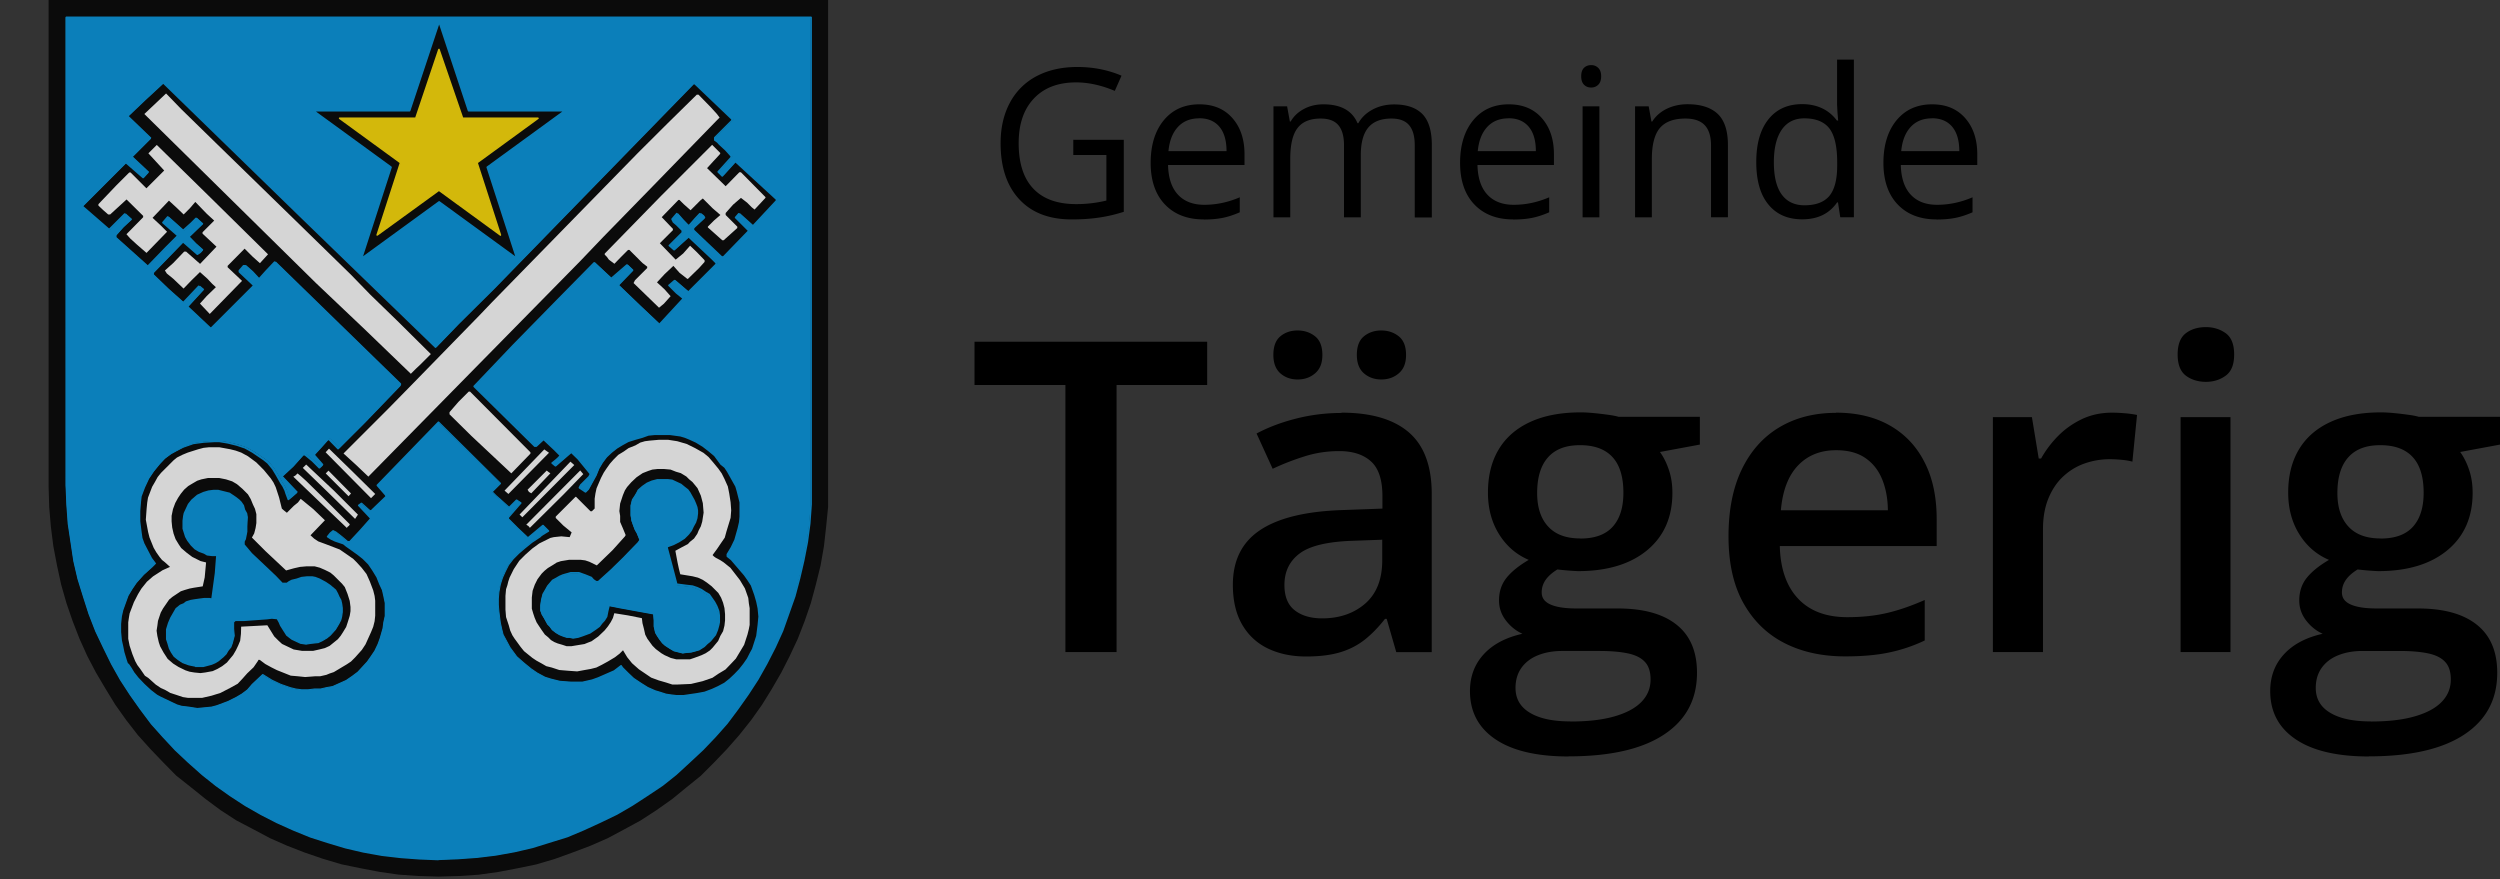 <svg xmlns="http://www.w3.org/2000/svg" viewBox="0 0 253.05 89"><rect x="0" y="0" width="253.05" height="89" fill="#333333" stroke="none"/><defs><clipPath id="a"><path style="fill:none" d="M0 0h89v89H0z"/></clipPath></defs><g style="clip-path:url(#a)"><g style="opacity:.79"><path d="M4.93 0h78.89v51.32l-.2 2-.22 1.97-.34 1.94-.48 1.94-.51 1.89-.62 1.8-.7 1.8-.82 1.75-.85 1.67-.96 1.66-.99 1.6-1.1 1.55-1.21 1.52-1.24 1.41-1.32 1.38-1.32 1.32-1.46 1.18-1.44 1.18-1.6 1.13-1.6 1.04-1.6.87-1.74.93-1.74.76-1.8.68-1.8.65-1.89.56-1.89.39-1.94.37-2 .28-1.98.13-2.08.06-2.03-.06-2-.14-1.94-.28-1.94-.37-1.89-.39-1.89-.56-1.89-.65-1.75-.68-1.72-.76-1.75-.93-1.66-.87-1.6-1.04-1.52-1.13-1.47-1.18-1.49-1.18-1.3-1.32-1.32-1.38-1.27-1.41-1.18-1.52-1.1-1.55-.98-1.6-.98-1.66-.87-1.66-.79-1.75-.7-1.8-.62-1.8-.54-1.89-.42-1.94-.37-1.94-.25-1.97-.17-2-.06-2.03V0Z" style="fill-rule:evenodd"/><path d="m24.41 63.43 2.65-.14.7 1.13.42.42.37.34 1.18.56.84.14h1.13l.62-.14.56-.14.48-.22.42-.34.42-.34.28-.34.22-.34.34-.56.14-.42.22-.7.08-.48v-.42l-.08-.62-.22-.7-.28-.7-.28-.34-.42-.42-.42-.42-.34-.28-.28-.14-.28-.14-.51-.22-.53-.14h-.79l-.68.06-.62.14-.79.22-2.08-1.95-1.38-1.38.23-.42.14-.54.08-.51v-.9l-.14-.54-.2-.42-.23-.56-.28-.48-.28-.28-.28-.28-.56-.48-.48-.28-.62-.2-.7-.14h-1.12l-.68.14-.42.14-.48.28-.42.25-.42.37-.34.42-.28.42-.28.51-.23.62-.14.68v.56l.06.62.14.62.2.56.34.56.23.34.56.48.56.42.28.14.56.28.56.14-.14 1.52-.2.9-.9.14-.42.08-.48.14-.42.14-.42.28-.42.28-.34.28-.62.9-.23.42-.14.42-.14.42-.06.48-.08.51.08.54.14.62.14.42.34.62.42.65.56.48.54.34.7.34.42.14.48.08.62.06.48-.06.76-.14.48-.22.48-.28.48-.37.28-.34.35-.42.28-.48.23-.48.2-.48.08-.7.02-.73Zm1.74 3.41-.48.7-.65.62-.48.54-.48.51-.76.42-.99.51-.9.28-.96.22h-1.41l-.53-.08-.65-.22-.62-.2-.48-.28-.48-.22-.51-.34-.76-.68-.34-.22-.48-.7-.28-.37-.23-.42-.28-.7-.28-.85-.14-.7v-1.67l.06-.42.08-.48.43-1.13.42-.82.34-.56.56-.7.62-.54.96-.62.76-.34-.53-.48-.28-.22-.23-.28-.34-.48-.28-.48-.42-1.04-.14-.56-.23-1.24.08-1.1.06-.62.08-.51.42-1.1.28-.48.28-.51.34-.42.85-.85.42-.42.34-.28.56-.28.53-.22 1.07-.34.53-.14.56-.06h1.04l1.1.2.56.14.56.2.68.37.84.62.76.76.7.85.28.42.23.48.34 1.04.28 1.13.23.2.28.22.7-.7.42-.34.28-.37 1.27 1.04 1.18 1.13-1.46 1.52.37.34.42.28.76.28 1.41.54.9.62.48.34.34.34.51.56.48.62.34.76.34.9.14.56.06.48v1.52l-.06.56-.14.56-.22.54-.28.62-.28.62-.37.56-.68.76-.42.42-.42.28-.62.37-.7.42-.42.14-.34.14-.62.14h-.48l-1.04.08-.76-.08-.7-.06-.7-.28-.7-.28-.56-.28-.62-.34-.56-.42h-.14l-.02.05Zm42.71-8.7-.14-.56-.14-.65-.22-1.18.62-.34.65-.34.2-.22.42-.34.33-.48.14-.34.22-.42.14-.48.14-.9-.08-.96-.2-.76-.34-.76-.51-.62-.34-.28-.28-.28-.56-.34-.48-.14-.56-.22-.68-.06h-.62l-.54.06-.42.14-.56.22-.62.42-.54.51-.42.48-.22.34-.2.48-.28.85-.08.76.08.48v.62l.28.65.28.68-.08.14-1.24 1.38-1.6 1.55-.76-.37-.42-.14-.48-.06h-1.13l-.85.14-.42.14-.34.22-.56.34-.34.28-.28.28-.42.56-.28.56-.22.62-.08.68v1.13l.14.48.14.42.2.48.22.34.28.42.34.48.34.28.28.28.34.2.34.14.48.14.42.14h.48l.48-.08.85-.14.34-.14.37-.14.68-.48.65-.62.34-.42.28-.42.22-.42.14-.48 1.38.22 1.41.28.06.51.14.54.14.62.22.42.51.7.34.34.56.42.34.2.62.28.56.14h1.37l.42-.14.76-.28.42-.2.42-.28.28-.28.28-.34.28-.34.22-.51.28-.48.14-.56.06-.54v-.62l-.06-.62-.14-.54-.2-.51-.28-.48-.34-.34-.34-.34-.48-.37-.42-.28-.48-.22-.56-.14-1.23-.2Zm3.27-1.95.14.14.2.14.42.22.34.22.7.56.48.62.48.62.51.85.34.96.06.56.08.48v1.69l-.08.42-.14.56-.34 1.04-.42.7-.42.7-.51.54-.54.56-.7.42-.62.42-.99.34-1.18.28-1.38.06h-.51l-.62-.2-.76-.22-.76-.28-.62-.42-.62-.42-.7-.62-.49-.61-.42-.7-.34.34-.48.37-.7.42-.62.34-.56.28-.56.14-.62.11-.76.14-.85-.06-.96-.08-.76-.25-.56-.14-.48-.28-.51-.28-.42-.28-.42-.34-.42-.34-.34-.42-.37-.51-.25-.34-.22-.34-.22-.48-.14-.51-.28-.85-.06-.76v-1.38l.06-.68.14-.42.08-.34.14-.42.42-.85.56-.85.62-.62.7-.62.7-.51.85-.42.28-.14.34-.08.76-.08.85.08.2-.48-.85-.7-.76-.76v-.14l2-2h.06l1.46 1.46h.14l.28-.28v-.99l.08-.54.11-.51.23-.54.22-.51.28-.54.28-.42.34-.48.37-.42.48-.48.56-.34.48-.34.7-.28.48-.28.48-.14.48-.06.9-.08h.99l.9.14.96.28.85.42.85.48.51.42.48.56.51.62.34.48.28.56.34.76.14.7.14.9.06.82-.06.76-.42 1.38-.17.62-.37.54-.42.62-.42.57Zm-37.02-2.76.08-.11.14-.11.08-.14-2.79-2.79-1.63-1.6-.53-.48-.34-.28-.23.22-.2.11 2.7 2.59 2.71 2.59Zm18.52 0 3.41-3.38 2-2.06-.31-.37-5.46 5.49.22.14.14.17Zm-17.68-.92.28-.42-2.42-2.42-2.82-2.65-.34.34 2.59 2.51 2.7 2.65Zm16.92-.15 5.26-5.29-.39-.34-5.15 5.35.28.28Zm-15.31-1.94.42-.42-2.31-2.28-2.37-2.31-.34.37 4.59 4.64Zm-2.28-.19.25-.28-2.28-2.31-.28.28 2.31 2.31Zm15.79-.57.39.34 4.11-4.17-.28-.2-.2-.14-4.02 4.17Zm2.7.28 1.94-2.03-.2-.14-.17-.14-1.94 1.94.14.22.23.14Zm-16.49-1.69 21.45-21.82 2.34-2.45 4.81-4.93 6.62-6.81.34-.34-.28-.37-.62-.68-1.24-1.27h-.17l-2.98 2.93-2.99 2.98-14.75 15.09-1.32 1.38-6.67 6.84-2.51 2.56-2.37 2.37-2.17 2.17 1.27 1.16 1.24 1.18Zm14.47-.33 1.94-2v-.14l-6.11-6.14h-.14l-1.04 1.04-.9 1.04v.22l2.2 2.17 4.05 3.8ZM41.58 37.84l.51-.51.48-.45.56-.56.48-.48-3.41-3.38-2.7-2.62-1.97-2.03-5.91-5.77-7.77-7.57-3.49-3.41-1.55-1.6-2.2 2.08 17.37 17.11 4.9 4.65 4.7 4.53Zm-20.35-6.06 3.27-3.35-1.46-1.38v-.14l1.72-1.74.79.79.76.68.82-.9-5.63-5.55-5.63-5.52-.85.85 1.6 1.74-1.8 1.8-1.6-1.6h-.14l-1.32 1.32-1.8 1.89v.14l.51.48.48.42h.2l1.66-1.52 1.68 1.66v.14l-1.69 1.72.37.42.68.62.98.85 2.08-2.14-.62-.62-.85-.79 1.66-1.74.76.7.73.7.62-.62.56-.65 1.15 1.19.76.7-1.18 1.18v.14l1.41 1.32-1.66 1.74-1.41-1.24h-.2l-1.1 1.15-.85.76.2.31.65.53 1.04.99.82-.85.84-.82.76.68.48.51.37.34-.93.9-.68.76.99 1.05Zm45.46-.62.51-.42.68-.76-.62-.7-.76-.7.76-.82.9-.85.62.7.79.62h.06l1.13-1.1.56-.62v-.17l-.79-.82-.68-.65-.7.79-.76.62-1.6-1.66 1.32-1.32v-.14l-1.13-1.18 1.69-1.74h.11l.42.42.7.62.62-.62.37-.37.25-.2.99.99.79.68-.65.56-.62.62v.08l1.46 1.3h.14l1.38-1.24v-.14l-1.18-1.18v-.2l.76-.85.79-.68.62.48.48.48.28.22 1.1-1.18v-.08L75 17.44h-.17l-1.38 1.41-1.88-1.83.62-.68.65-.7.08-.14-.42-.42-.42-.42-5.1 5.1-5.77 5.91v.11l.22.22.2.28.56.42.68-.7.7-.7h.14l1.32 1.32.48.37v.14l-.76.76-.48.48-.14.28 2.57 2.49Z" style="fill-rule:evenodd;fill:#fff"/><path d="m50.65 23.79-6.22-4.53-6.25 4.53 2.37-7.32-6.17-4.5h7.71l2.34-6.95 2.39 6.95h7.63l-6.17 4.5 2.36 7.32Z" style="fill:#fcdb00"/><path d="M50.65 23.87s-.03 0-.05-.02l-6.17-4.5-6.2 4.5s-.07.02-.1 0a.08.08 0 0 1-.03-.09l2.35-7.26-6.12-4.46s-.04-.06-.03-.09c.01-.03.04-.06.08-.06h7.65l2.32-6.9s.04-.06.08-.06.07.02.08.06l2.37 6.9h7.57s.07.02.08.06c.01.03 0 .07-.03.09l-6.12 4.46 2.35 7.27s0 .07-.03.09c-.01.01-.03.02-.05.02Zm-6.22-4.7s.03 0 .05.02l6.02 4.39-2.29-7.08s0-.07.03-.09l5.96-4.35h-7.38s-.07-.02-.08-.06l-2.31-6.72L42.17 12s-.04.06-.08.06h-7.46l5.96 4.35s.04.06.03.09l-2.29 7.08 6.05-4.38s.03-.02.05-.02Z" style="fill:#fcdb00"/><path d="m52.31 26.15-2.98-9.23 7.85-5.72h-9.74l-2.98-8.98-2.99 8.98h-9.74l7.85 5.72-2.98 9.23 7.86-5.72 7.85 5.72ZM26.58 68.29l.9.56.9.42.96.34.56.14.62.08h.62l.65-.08h.62l.62-.14.62-.11.62-.28.76-.34.62-.42.56-.42.96-1.04.34-.48.42-.62.34-.7.22-.62.28-.99.08-.62.14-.62v-1.33l-.14-.7-.14-.62-.28-.62-.28-.7-.42-.7-.42-.62-.56-.56-.53-.42-1.18-.85-.28-.22-.84-.28-.42-.2-.34-.22.06-.08.23-.28.28-.22.28.14.62.48.56.48h.22l1.1-1.18 1.04-1.18-1.24-1.32.28-.2.85.76h.15l1.52-1.46-.06-.14-.85-.99 6.19-6.39 6.25 6.19-.85.85.42.42.48.42.85.76.76-.76.42.28-1.27 1.46v.14l.96.96.51.48.53.51 1.52-1.27.56.56-.56.34-.2.14-.08.08-.85.56-.7.56-.62.54-.56.56-.48.62-.34.68-.28.62-.22.7-.14.76-.06.7v.62l.06.7.14 1.1.14.65.14.56.22.42.48.9.62.85.06.08.7.62.76.62.62.42.79.42.62.2.9.22 1.1.08h1.19l.99-.22.62-.22 1.6-.7.7-.54.14.2.56.56.56.54.76.51.68.42.76.34.48.14.62.2.56.08.51.06h.7l1.38-.2.76-.14.76-.28.62-.28.65-.34.54-.42.51-.48.48-.51.42-.54.39-.56.28-.56.22-.42.42-1.32.14-1.13.08-.85-.08-.85-.14-.68-.2-.7-.34-.96-.37-.56-.34-.48-.85-.99-.48-.56-.42-.34v-.2l.42-.7.37-.76.34-1.18.14-.62.06-.56V50.8l-.14-.56-.14-.56-.14-.48-.42-.76-.42-.76-.28-.42-.42-.34-.62-.85-.56-.48-.62-.48-.7-.42-.62-.28-.48-.2-.48-.14-1.04-.14h-1.6l-.62.06-.62.22-.7.2-.7.22-.62.34-.56.34-.53.42-.51.48-.42.56-.37.62-.28.7-.53.96-.23.43-.28.28-.62-.42.14-.28.42-.42.42-.42.14-.28-.62-.76-.28-.34-.34-.42-.7-.68-1.6 1.38-.34-.28.42-.34.22-.2.2-.22-.62-.62-1.04-.99h-.08l-.7.65h-.14l-6.14-6.05 3.97-4.17 4.36-4.45 3.83-3.88 1.72 1.6 1.6-1.38.56.53-1.46 1.52 2.17 2.08 2 1.89 2.45-2.65-.7-.56-.76-.76.56-.48 1.38 1.18 1.8-1.8 1.04-1.04v-.14l-.42-.42-.9-.85-1.46-1.38-1.46 1.32-.48-.42.7-.7.62-.62v-.22l-.56-.56-.34-.28-.14-.28.48-.56.2.22.37.42.54.56h.14l.62-.7.48-.51.28.22.14.2-1.13 1.04v.22l2.84 2.7h.22l2.56-2.65v-.06l-1.32-1.32.2-.22.12-.14.85.76.56.51 2.42-2.59v-.14l-4.17-3.83-1.32 1.46-.42-.42 1.32-1.46v-.14l-.56-.62-.62-.56-.2-.23-.28-.2v-.23l1.18-1.18.28-.28.28-.28V12l-3.77-3.6h-.14L50.12 29.12l-3.63 3.6-2.28 2.37-13.77-13.34-13.8-13.43-1.89 1.75-1.74 1.66 2.31 2.22-1.89 1.89 1.65 1.55-.48.53-1.74-1.52-4.44 4.45 1.27 1.1 1.46 1.27 1.6-1.6.62.56-.82.76-.76.85v.22l3.27 2.93L16.95 25l1.18-1.18-1.52-1.33.48-.56 1.55 1.38.84-.76.48-.48.62.56-1.38 1.32.68.7.7.62-.2.22-.28.2-1.46-1.27-3.06 3.16v.2l1.52 1.46 1.55 1.38 1.6-1.69.42.34-1.6 1.74 2.36 2.22 4.39-4.39-1.46-1.38v-.14l.42-.48h.14l.7.62.7.76.76-.85.84-.9L40.6 38.82v.14L37 42.7l-2.65 2.65-.9-.93h-.15l-.7.79-.7.76v.08l.84.96-.28.28-.7-.7-.76-.62h-.2l-1.05 1.18-1.13 1.04 1.52 1.6-.48.42-.34.28-.23-.62-.08-.28-.2-.42-.23-.34-.48-.85-.34-.56-.51-.62-.42-.34-.51-.34-.62-.42-.76-.42-.84-.28-.9-.22-.84-.14h-.56l-1.04.06-1.04.14-1.04.37-.65.34-.62.34-.65.48-.53.56-.62.76-.51.76-.42.9-.34.9-.06.51-.08.96v1.04l.14 1.13.08.56.2.56.76 1.46.42.56-.34.34-.85.76-.76.85-.42.62-.42.7-.53 1.47-.14.62-.08.76v.82l.08.85.14.62.11.56.23.76.14.42.28.42.28.48.42.54.62.65.68.62.62.48.42.22 1.6.76.48.14.7.08.9.14.9-.08.56-.06.53-.14 1.13-.42.84-.42.56-.34.56-.42.48-.56 1.05-.99ZM6.67 1.75h75.39v49.3l-.14 1.94-.25 1.89-.37 1.89-.42 1.8-.48 1.8-1.24 3.49-.76 1.66-.85 1.66-.9 1.6-.99 1.52-1.04 1.46-1.1 1.46-1.17 1.33-1.27 1.32-1.32 1.24-1.38 1.27-1.38 1.1-1.55 1.04-1.52.99-1.55.9-1.69.82-1.66.76-1.66.7-1.8.56-1.74.54-1.8.42-1.89.34-1.89.23-1.94.14-1.94.08-1.94-.08-1.89-.14-1.89-.22-1.89-.34-1.8-.42-1.8-.54-1.75-.56-1.72-.7-1.69-.76-1.6-.82-1.58-.9-1.52-.99-1.46-1.04-1.38-1.1-1.42-1.27-1.32-1.24-1.24-1.32-1.18-1.32-1.1-1.46-1.04-1.47-.98-1.52-.9-1.6-.82-1.66-.79-1.66-.68-1.75-.56-1.75-.56-1.8-.42-1.8-.28-1.89-.28-1.89-.14-1.94-.09-1.95V1.75Z" style="fill:#0093dd;fill-rule:evenodd"/><path d="M44.38 87.08 42.43 87l-1.89-.14-1.89-.22-1.89-.34-1.8-.42-1.8-.54-1.75-.56-1.72-.7-1.69-.76-1.6-.82-1.58-.9-1.52-.99-1.47-1.04-1.38-1.1-1.43-1.27-1.32-1.24-1.24-1.33-1.18-1.32-1.1-1.47-1.04-1.47-.99-1.52-.9-1.6-.82-1.67-.79-1.66-.68-1.75-.56-1.75-.56-1.8-.42-1.81-.57-3.79-.14-1.95-.08-1.95V1.75s.04-.08.08-.08H82.1s.08.04.08.08v49.3L82.04 53l-.25 1.89-.37 1.89-.42 1.8-.48 1.8-1.24 3.5-.76 1.67-.85 1.66-.9 1.6-.99 1.52-1.04 1.47-1.1 1.47-1.18 1.33-1.27 1.33-1.33 1.24-1.38 1.27-1.38 1.1-1.56 1.04-1.52.99-1.55.9-1.7.82-1.66.76-1.66.7-3.55 1.1-1.81.42-1.89.34-1.9.23-1.95.14-1.95.08ZM6.76 1.83V49.1l.08 1.94.14 1.94.56 3.77.42 1.79.56 1.79.56 1.74.67 1.74.79 1.66.82 1.66.9 1.6.98 1.52 1.04 1.46 1.1 1.46 1.18 1.32 1.24 1.32 1.32 1.24 1.42 1.27 1.38 1.1 1.46 1.04 1.52.98 1.57.9 1.6.81 1.69.76 1.71.7 1.74.56 1.8.53 1.8.42 1.88.34 1.88.22 1.88.14 1.94.08 1.94-.08 1.94-.14 1.89-.23 1.88-.34 1.8-.42 3.54-1.1 1.65-.7 1.66-.76 1.69-.81 1.54-.9 1.52-.98 1.55-1.04 1.37-1.1 1.38-1.26 1.32-1.24 1.26-1.32 1.17-1.33 1.1-1.46 1.04-1.46.98-1.52.9-1.6.85-1.66.76-1.66 1.24-3.48.48-1.79.42-1.8.37-1.88.25-1.88.14-1.94V1.83H6.76Zm13.2 69.99-.92-.14-.7-.08-.49-.14-1.61-.76-.43-.23-.63-.49-.68-.62-.62-.65-.43-.54-.29-.49-.28-.42v-.02l-.14-.42-.23-.76-.12-.57-.14-.62-.09-.85v-.83l.08-.77.14-.63.54-1.48.43-.71.42-.62.77-.85.85-.77.28-.28-.38-.51-.77-1.48-.2-.57-.09-.58-.14-1.13v-1.05l.08-.96.06-.51.34-.92.42-.91.51-.77.62-.77.54-.57.66-.49.63-.34.65-.34 1.05-.37 1.06-.14 1.05-.06h.57l.86.14.91.23.85.28.77.43 1.13.76.43.34.52.63.34.57.48.85.22.33.21.43.09.29.18.5.25-.21.41-.36-1.46-1.54s-.02-.04-.02-.06c0-.02.01-.04.03-.06l1.13-1.04 1.05-1.17s.04-.03.06-.03h.2s.04 0 .05.02l.76.62.65.65.17-.17-.79-.9s-.02-.03-.02-.05v-.08s0-.04.02-.06l.7-.76.7-.79s.04-.03.06-.03h.15s.04 0 .06.02l.84.87 2.59-2.59 3.58-3.72v-.08L27.9 26.6l-.79.84-.76.84s-.04.03-.06.03-.04 0-.06-.03l-.7-.76-.67-.59h-.07l-.38.43v.07l1.44 1.35s.03.04.03.06c0 .02 0 .04-.02.06l-4.39 4.39s-.08.03-.11 0l-2.37-2.22s-.03-.08 0-.12l1.54-1.68-.29-.24-1.55 1.63s-.08.04-.11 0l-1.55-1.38-1.52-1.47s-.03-.04-.03-.06v-.2s0-.04.02-.06l3.06-3.16s.08-.03.11 0l1.41 1.22.23-.16.13-.15-.64-.56-.68-.7s-.02-.04-.02-.06 0-.04.03-.06l1.32-1.26-.5-.45-.42.42-.85.76s-.08.03-.11 0l-1.48-1.32-.37.44 1.45 1.28s.03.04.03.06c0 .02 0 .04-.02.06L17 25.03l-1.89 1.94s-.08.03-.11 0l-3.27-2.93s-.03-.04-.03-.06v-.23s0-.04.02-.06l.76-.85.76-.7-.49-.45-1.54 1.54s-.08.03-.11 0l-2.73-2.37s-.03-.04-.03-.06 0-.04.02-.06l4.44-4.45s.08-.03.11 0l1.68 1.47.37-.41-1.6-1.49s-.03-.04-.03-.06 0-.04.02-.06l1.83-1.83-2.25-2.17s-.03-.04-.03-.06 0-.04.03-.06l1.75-1.66 1.89-1.75s.08-.03.11 0l13.79 13.43 13.71 13.28 2.22-2.31 3.63-3.6L70.21 8.29s.04-.02.06-.02h.14s.04 0 .06.02l3.77 3.6s.03.04.03.06v.14s0 .04-.02.06l-1.72 1.72v.15l.25.18.21.24.61.56.57.62s.02.04.02.06v.14s0 .04-.02.06l-1.27 1.41.31.31 1.26-1.4s.03-.03.06-.03c.02 0 .04 0 .06.02l4.17 3.83s.03.04.03.06v.14s0 .04-.02.06l-2.42 2.59s-.08.04-.12 0l-1.35-1.21-.22.25 1.27 1.27s.02.04.02.06v.06s0 .04-.02.06l-2.56 2.65s-.04.02-.06.02h-.23s-.04 0-.06-.02l-2.84-2.7s-.03-.04-.03-.06v-.22s0-.04.03-.06l1.07-.99-.09-.13-.21-.17-.43.45-.62.7s-.04.03-.06.03h-.14s-.04 0-.06-.03l-.54-.56-.5-.58-.38.45.11.22.32.27.57.57s.02.04.02.06v.23s0 .04-.02.06l-1.26 1.26.36.32 1.41-1.27s.08-.03.11 0l2.36 2.22.42.42s.02.04.02.06v.14s0 .04-.02.06l-2.84 2.84s-.08.03-.11 0l-1.33-1.14-.44.38.7.7.69.56s.03.04.03.06c0 .02 0 .04-.02.06l-2.45 2.65-.06.03c-.02 0-.04 0-.06-.02l-2-1.89-2.17-2.08-.03-.06c-.01-.02 0-.04.02-.06l1.41-1.46-.45-.43-1.54 1.33s-.08.03-.11 0l-1.66-1.55-3.77 3.83-4.36 4.45-3.91 4.11 6.06 5.97h.07l.68-.63s.04-.02.06-.02h.08s.04 0 .06.02l1.04.98.62.62s.03.08 0 .11l-.2.23-.23.21-.35.28.21.17 1.55-1.33s.08-.03.11 0l.7.68 1.25 1.53s.02.06 0 .09l-.14.28s0 .02-.02.02l-.83.83-.1.21.5.34.23-.23.23-.42.54-.96.28-.69.37-.63.43-.57.52-.49.54-.43.57-.34.62-.34.71-.23.7-.2.61-.22h.02l.62-.06h1.61l1.05.14.49.14.49.2.62.28.71.43.63.48.57.48.63.85.41.33.02.02.28.42.85 1.53.15.5.28 1.13v1.47l-.05.57-.14.63-.34 1.19-.37.77-.41.69v.14l.39.31 1.33 1.56.34.49.37.57.35.97.2.7.14.68.09.85-.08.86-.14 1.13-.43 1.34-.23.44-.28.56-.4.57-.42.54-.48.51-.51.48-.54.43-.66.35-.62.28-.77.28-.77.15-1.38.2h-.71l-.52-.06-.57-.08-.63-.2-.48-.14-.77-.34-.69-.43-.76-.51-.57-.54-.56-.56-.1-.14-.63.48-1.62.71-.62.23-.99.23h-1.21l-1.11-.08-.91-.23-.62-.2-.8-.43-.63-.43-.77-.62-.7-.62s-.01-.01-.01-.02l-.06-.08-.62-.84-.71-1.33-.15-.58-.14-.65-.14-1.11-.06-.7v-.63l.06-.71.14-.77.23-.71.29-.63.34-.68.49-.63.57-.57.62-.54.7-.56.85-.57.07-.07.21-.15.48-.29-.44-.44-1.46 1.22s-.08.02-.11 0l-1.04-.99-.96-.96s-.02-.04-.02-.06v-.14s0-.04.02-.05l1.21-1.39-.29-.19-.71.71s-.08.03-.11 0l-1.32-1.18-.43-.43s-.03-.08 0-.12l.79-.79-6.13-6.08-6.08 6.28.8.93s.01.01.01.02l.06.14s0 .07-.02.09l-1.52 1.46s-.04.02-.06.02h-.15s-.04 0-.06-.02l-.8-.72-.15.11 1.17 1.25s.03.08 0 .11l-1.04 1.18-1.1 1.18s-.04.03-.06.03h-.23s-.04 0-.05-.02l-.56-.48-.62-.48-.22-.11-.24.19-.22.28.27.18.41.19.84.28s.02 0 .02.01l.28.23 1.18.84.54.42.57.57.43.63.42.7.29.71.28.62.15.64.14.7v1.34l-.14.64-.08.61-.28 1-.23.62-.34.71-.43.63-.34.48-.96 1.05-.57.43-.62.42-1.39.62-.64.12-.62.14h-.64l-.64.09h-.63l-.63-.08-.57-.14-.96-.34-.91-.42-.85-.53-1 .95-.47.56-.58.43-.57.34-.85.42-1.13.43-.54.14-1.48.14Zm-6.93-4.65.28.41.29.48.42.53.61.64.67.62.61.47.41.22 1.6.76.47.14.69.08.9.14 1.44-.14.52-.14 1.12-.42.84-.42.56-.33.56-.42.47-.55 1.06-1s.07-.03.1 0l.9.56.89.42.95.33.56.14.61.08h.61l.64-.08h.63l.6-.14.62-.11 1.36-.61.61-.42.56-.42.95-1.03.33-.47.42-.62.33-.69.22-.61.28-.98.08-.61.14-.63v-1.31l-.14-.68-.14-.62-.28-.6-.28-.7-.42-.69-.42-.62-.55-.55-.53-.42-1.18-.84-.27-.22-.83-.28-.43-.2-.35-.23s-.03-.03-.04-.05c0-.02 0-.04.01-.06l.06-.08.23-.29.29-.24s.06-.02.09 0l.28.14.63.49.54.46h.16l1.08-1.16.99-1.12-1.19-1.27s-.02-.04-.02-.06.02-.05.03-.06l.28-.2s.07-.02.1 0l.82.74h.08l1.46-1.4-.03-.08-.84-.97s-.03-.08 0-.11l6.19-6.39s.04-.02.06-.02c.02 0 .04 0 .06.02l6.25 6.19s.02.04.02.06 0 .04-.02.06l-.79.79.36.36.48.42.79.71.7-.7s.07-.03.1-.01l.42.28s.03.03.04.06c0 .02 0 .05-.02.07l-1.25 1.44v.08l.93.93.99.93 1.46-1.22s.08-.02.11 0l.56.56s.03.04.02.07c0 .02-.02.05-.04.06l-.56.34-.2.14-.07.08-.86.57-.69.56-.62.53-.56.56-.47.61-.33.66-.28.62-.22.69-.14.75-.06.69v.61l.06.69.14 1.1.14.64.14.56.7 1.3.67.91.69.61.76.62.61.42.78.42.61.19.89.22 1.09.08h1.18l.97-.22.61-.22 1.6-.7.68-.52s.04-.02.06-.02c.02 0 .04.02.05.03l.14.2.55.55.56.53.75.5.67.42.75.33.47.14.62.2.55.08.5.06h.69l1.37-.2.76-.14.75-.28.61-.28.64-.34.52-.41.5-.47.48-.5.42-.53.39-.56.28-.55.23-.42.42-1.31.14-1.11.08-.84-.08-.83-.14-.67-.2-.69-.34-.95-.36-.55-.34-.48-1.32-1.54-.41-.33s-.03-.04-.03-.06v-.2s0-.03.01-.04l.42-.7.36-.75.33-1.17.14-.61.05-.55v-1.44l-.28-1.11-.14-.48-.84-1.5-.27-.41-.41-.33s-.01 0-.01-.02l-.62-.84-.55-.46-.62-.48-.69-.42-.61-.28-.48-.2-.47-.14-1.03-.14h-1.59l-.6.06-.61.22-.71.2-.7.22-.6.33-.56.34-.53.42-.5.47-.41.55-.36.61-.28.69-.77 1.4s0 .01-.01.02l-.28.28s-.07.03-.1.01l-.62-.42s-.05-.07-.03-.11l.14-.28s0-.02.02-.02l.83-.83.11-.22-1.21-1.48-.64-.62-1.54 1.33s-.08.03-.11 0l-.34-.28s-.03-.04-.03-.06c0-.02.01-.05.03-.06l.42-.34.22-.2.14-.16-.56-.56-1.02-.96h-.02l-.68.63s-.04.02-.06.02h-.14s-.04 0-.06-.02l-6.14-6.05s-.03-.08 0-.12l3.97-4.17 4.36-4.45 3.83-3.89s.08-.03.11 0l1.66 1.55 1.54-1.33s.08-.03.11 0l.56.54s.03.04.03.06 0 .04-.02.06l-1.41 1.46 2.11 2.03 1.94 1.83 2.33-2.52-.63-.51-.77-.77s-.03-.04-.02-.06.01-.04.03-.06l.56-.48s.08-.03.11 0l1.32 1.13 2.76-2.76v-.07l-.4-.4-2.31-2.17-1.41 1.27s-.08.03-.11 0l-.48-.42s-.03-.04-.03-.06c0-.02 0-.04.02-.06l1.29-1.29v-.16l-.54-.54-.33-.28s-.02-.02-.02-.03l-.14-.28s-.01-.07.01-.09l.48-.56s.03-.03.06-.03c.02 0 .05.01.06.03l.57.65.51.53h.07l.59-.67.48-.51s.08-.04.11 0l.28.23.02.02.14.2s.02.08-.01.11l-1.1 1.02v.15l2.79 2.65h.16l2.51-2.59-1.29-1.29s-.03-.08 0-.11l.32-.37s.04-.03.06-.03c.02 0 .04 0 .06.02l1.35 1.21 2.34-2.51v-.07l-4.08-3.75-1.27 1.4s-.04.03-.06.03-.04 0-.06-.02l-.42-.42s-.03-.08 0-.11l1.3-1.44v-.08l-.54-.6-.61-.56-.21-.23-.27-.19s-.03-.04-.03-.07v-.23s0-.04.02-.06l1.72-1.72v-.07l-3.72-3.55h-.07L50.06 29.23l-3.63 3.6-2.28 2.36s-.04.03-.06.03c-.02 0-.04 0-.06-.02L30.26 21.86 16.52 8.49l-1.83 1.69-1.68 1.6 2.25 2.16s.03.04.03.06 0 .04-.02.06l-1.83 1.83 1.59 1.49s.04.08 0 .12l-.48.53s-.08.04-.12 0l-1.69-1.47-4.33 4.33 2.61 2.26 1.55-1.55s.08-.03.11 0l.62.56s.03.04.03.06 0 .04-.03.06l-.82.76-.73.82v.16l3.18 2.85 1.83-1.89 1.12-1.12-1.45-1.27s-.04-.08 0-.12l.48-.56s.04-.03.06-.03c.02 0 .04 0 .06.02l1.49 1.33.79-.71.48-.48s.08-.03.11 0l.62.56s.03.04.03.06 0 .04-.03.06l-1.32 1.27.62.64.7.61s.03.04.03.06c0 .02 0 .04-.02.06l-.2.23-.3.21s-.07.02-.1 0l-1.4-1.22-2.99 3.08v.13l1.49 1.44 1.49 1.32 1.54-1.63s.08-.04.11 0l.42.34s.03.04.03.06c0 .02 0 .05-.02.06l-1.55 1.69 2.25 2.11 4.28-4.28-1.4-1.32s-.03-.04-.03-.06v-.14s0-.04.02-.05l.42-.48s.04-.03.06-.03h.14s.04 0 .05.02l.7.62.64.7.7-.78.85-.9s.04-.03.06-.03.04 0 .06.02l12.68 12.35s.02.04.02.06v.14s0 .04-.02.06l-3.6 3.74-2.65 2.65s-.04.02-.06.02-.04 0-.06-.02l-.88-.9h-.07l-.68.76-.68.74v.02l.82.93s.03.08 0 .11l-.28.28s-.08.03-.12 0l-.7-.7-.73-.6h-.13l-1.03 1.15-1.07.99 1.46 1.54s.02.04.02.06c0 .02-.01.04-.03.06l-.48.42-.34.28s-.05.02-.07.02c-.03 0-.05-.03-.06-.05l-.23-.62-.09-.29-.2-.41-.22-.33-.48-.85-.34-.56-.5-.61-.41-.33-1.12-.76-.75-.42-.83-.28-.89-.22-.84-.14h-.55l-1.04.06-1.04.14-1.03.36-.64.33-.62.34-.64.47-.52.55-.62.76-.5.75-.42.89-.34.89-.05.49-.08.96v1.03l.14 1.12.08.56.2.55.76 1.45.41.55s.02.08 0 .11l-.34.34-.85.76-.75.84-.42.61-.42.7-.53 1.46-.14.61-.08.75V64l.08.84.14.61.11.56.22.75.14.41ZM36.6 26.24s-.03 0-.05-.02a.08.08 0 0 1-.03-.09l2.97-9.18-7.81-5.68s-.04-.06-.03-.09c.01-.03.04-.06.08-.06h9.68l2.97-8.92s.04-.06.08-.06.07.02.08.06l2.96 8.92h9.68s.07.02.08.06c.01.03 0 .07-.03.09l-7.81 5.68 2.97 9.18s0 .07-.03.09a.09.09 0 0 1-.1 0l-7.8-5.68-7.81 5.68s-.03.02-.05.02Zm-4.62-14.95 7.65 5.57s.04.06.03.09l-2.91 8.99 7.65-5.57s.07-.02.1 0l7.65 5.57-2.91-8.99s0-.07.03-.09l7.65-5.57h-9.49s-.07-.02-.08-.06l-2.9-8.75-2.91 8.75s-.04.06-.08.06h-9.49Z" style="fill:#0093dd"/><path d="M22.1 49.66h-.48l-.48.06-.51.14-.62.28-.56.48-.34.42-.42.9-.06.28-.06.48v.79l.25.82.2.37.37.48.37.37.42.25.53.2.28.17.48.06h.51l-.14 1.8-.37 2.65-.25-.06h-.51l-.48.06-.56.08-.34.06-.45.14-.25.2-.37.14-.42.34-.53.93-.23.54-.2.65v.96l.14.42.14.51.2.39.28.42.42.34.42.28.62.22.65.14h.82l.34-.08.51-.14.34-.14.34-.2.51-.42.28-.28.2-.34.28-.34.14-.37.2-.76-.06-.7v-.68l.06-.08.14-.11h.9l2.31-.17.48-.06.56.06.2.37.14.34.62.99.51.39.9.42.53.08.58-.09.62-.06.42-.2.48-.28.34-.28.51-.56.34-.56.2-.39.08-.37.06-.42v-.42l-.06-.42-.08-.34-.2-.37-.14-.31-.2-.37-.56-.48-.42-.28-.62-.37-.42-.14-.28-.06h-.56l-.53.06-.51.14-.48.14-.28.14-.23.14h-.48l-.68-.68-1.55-1.47-.9-.85-.76-.9v-.33l.14-.28.06-.28.08-.42v-.56l.06-.9-.06-.34-.23-.42-.11-.42-.23-.34-.23-.22-.34-.25-.62-.42-.56-.14-.56-.14Z" style="fill:#0093dd;fill-rule:evenodd"/><path d="m19.77 67.49-.67-.14-.63-.23-.44-.29-.43-.34-.02-.02-.28-.42-.21-.4-.15-.52-.14-.42V63.7l.2-.65.23-.54.54-.94s.01-.02.02-.02l.42-.34s.01 0 .02-.01l.35-.14.24-.19s.02-.01.03-.01l.45-.14.35-.06.56-.08.48-.06h.52l.18.04.35-2.56.13-1.71h-.42l-.49-.06s-.02 0-.03-.01l-.28-.17-.52-.19-.44-.26-.38-.38-.37-.49-.21-.38-.26-.83v-.81l.06-.49.06-.29.43-.92.35-.44.57-.49s.01 0 .02-.01l.62-.28.52-.15.49-.06h.51l1.13.28s.02 0 .03.01l.62.42.34.26.23.23.24.35s0 .02.01.02l.11.42.22.4V52l.06.34-.05.92v.56l-.14.72v.02l-.13.26v.29l.74.88.89.84 1.55 1.47.65.68h.42l.2-.15.29-.15.5-.12.5-.17.55-.06h.57l.3.06.44.17.63.34.43.29.57.48.02.02.2.37.14.32.2.36v.02l.08.34.06.43v.43l-.06.43-.09.37-.21.41-.34.57-.52.58-.35.29-.49.29-.43.2h-.03l-.62.06-.58.09h-.02l-.53-.08h-.02l-.9-.42-.52-.4-.02-.02-.62-.98-.15-.35-.18-.32-.52-.05-.46.06-2.31.17h-.88l-.11.09-.04.05v.65l.06.69v.03l-.2.76-.14.38s0 .02-.01.02l-.28.34-.19.33s0 .01-.01.02l-.28.28-.51.43-.35.21-.35.15-.86.23h-.84Zm-2.05-1.13.41.33.42.28.6.22.64.14h.8l.32-.08.5-.14.33-.14.33-.19.5-.41.27-.27.19-.33.28-.34.14-.35.19-.74-.05-.69v-.68s0-.03.01-.05l.06-.08.02-.02.14-.11s.03-.02.05-.02h.9l2.3-.17.48-.06.58.06s.05.02.06.04l.2.37.14.35.6.96.5.39.87.41.51.08.57-.08.61-.06.41-.19.47-.28.33-.27.5-.55.33-.55.2-.39.08-.35.05-.41v-.41l-.06-.41-.08-.32-.19-.36-.14-.32-.19-.35-.55-.47-.42-.28-.61-.33-.41-.17-.27-.05h-.55l-.53.06-.49.17-.49.11-.26.13-.21.16s-.03.02-.05.02h-.48s-.04 0-.06-.03l-.68-.7-2.44-2.31-.77-.91s-.02-.03-.02-.05v-.37l.14-.27.14-.69v-.55l.05-.9-.05-.31-.22-.41-.12-.43-.22-.33-.21-.21-.33-.25-.6-.41-1.1-.28h-.47l-.47.06-.5.14-.6.27-.55.47-.33.41-.41.88-.05.26-.05.47v.77l.25.8.19.35.36.47.36.36.41.24.52.19.28.17.46.05h.5s.04 0 .06.03c.02.02.02.04.02.06l-.14 1.8-.37 2.65-.03.06c-.02.01-.04.02-.06.01l-.25-.06h-.49l-.47.06-.9.14-.42.13-.24.19s-.01 0-.02.01l-.35.14-.4.32-.53.92-.22.53-.19.63v.93l.14.41.14.51.19.38.27.4Z" style="fill:#0093dd"/><path d="m68.44 59.18-.48-1.86-.51-1.89.08-.08.56-.2.56-.28.54-.34.42-.42.28-.37.2-.42.22-.39.14-.42.06-.48v-.28l-.06-.34-.14-.37-.14-.34-.42-.76-.2-.28-.37-.28-.34-.28-.42-.2-.48-.22-.42-.06h-1.04l-.56.14-.48.2-.48.34-.42.37-.14.28-.2.34-.22.34-.14.56v.99l.08.54.2.56.14.37.2.34.14.34.14.37-.2.28-.99 1.01-.48.51-1.27 1.24-1.3 1.18h-.22l-.28-.2-.2-.22-.62-.25-.65-.22h-.81l-.79.22-.34.14-.34.2-.37.2-.48.56-.2.37-.28.48-.14.56-.08.54v.51l.14.39.22.37.34.62.22.22.25.34.37.28.34.2.34.14.42.14h.28l.34.08.51-.08.42-.14.76-.28.62-.42.34-.25.22-.31.28-.31.22-.37.06-.28.06-.28.14-.56 1.13.22 1.1.2 2.31.42.06.65v.62l.14.62.2.34.22.34.28.37.28.25.48.31.42.25.9.22.82-.08.73-.2.54-.34.28-.28.34-.28.51-.62.2-.48.14-.51.06-.28v-.68l-.06-.42-.2-.51-.22-.42-.28-.39-.25-.37-.37-.2-.42-.28-.42-.2-.48-.17-.56-.06-1.04-.14Z" style="fill:#0093dd;fill-rule:evenodd"/><path d="M69.15 66.16h-.02l-.9-.23h-.02l-.42-.25-.48-.31-.29-.26-.29-.38-.23-.34-.2-.34v-.02l-.14-.62v-.64l-.05-.58-3.35-.61-1.05-.21-.12.49-.11.56s0 .02-.01.03l-.23.37-.29.32-.22.3-.02.02-.34.25-.62.42-.78.29-.42.14-.52.09H58l-.34-.08h-.29l-.42-.14-.34-.14-.35-.21-.37-.29s-.01 0-.02-.02l-.25-.34-.22-.22s-.01-.01-.01-.02l-.34-.62-.22-.36-.15-.41v-.54l.08-.55.14-.57v-.02l.28-.48.2-.36.49-.58.02-.02.37-.2.34-.2.35-.15.8-.23h.86l.65.23.62.25s.02.01.03.02l.2.23.25.17h.17l1.28-1.16 1.27-1.24.48-.5.99-1.02.17-.24-.27-.66-.19-.33-.15-.38-.2-.57-.09-.55v-1l.14-.58s0-.02.01-.03l.23-.34.2-.33.14-.28s.01-.02.02-.03l.42-.37.49-.34.49-.21.57-.15h1.06l.43.05h.02l.9.42s.01 0 .02.01l.34.28.36.28.02.02.2.28.43.77.15.35.14.37.06.35v.3l-.06.49-.14.44-.23.41-.2.42-.29.38-.43.43-.55.35-.57.29-.55.2-.04.04.49 1.84.47 1.8.99.13.56.06.5.17.43.2.43.29.36.2s.02.01.03.03l.53.76.23.43.2.52.06.44v.69l-.06.3-.14.51-.2.49s0 .01-.01.02l-.51.62-.35.29-.28.28-.55.35h-.02l-.73.2-.83.09Zm-.87-.38.87.22.8-.08.71-.19.52-.33.27-.27.34-.29.49-.6.19-.47.14-.5.05-.28v-.66l-.06-.41-.19-.49-.22-.41-.52-.74-.35-.19-.43-.29-.41-.19-.47-.17-.54-.05-1.04-.14s-.06-.03-.07-.06l-.48-1.86-.51-1.89s0-.06.02-.08l.08-.08s.02-.02.03-.02l.56-.2.55-.28.53-.33.41-.41.27-.36.19-.41.23-.4.13-.41.05-.46v-.27l-.06-.32-.28-.69-.42-.75-.19-.26-.36-.27-.33-.28-.88-.41-.41-.05h-1.03l-.54.14-.47.2-.46.33-.4.35-.13.27-.2.34-.22.33-.14.55v.97l.09.52.34.91.19.33.15.35.14.37v.08l-.2.28-1.47 1.53-1.27 1.24-1.3 1.18s-.04.02-.06.02h-.23s-.03 0-.05-.02l-.28-.2-.2-.22-.6-.25-.63-.22h-.78l-.78.22-.33.14-.33.19-.35.19-.47.55-.19.35-.28.47-.14.55-.08.53v.48l.14.38.22.35.33.61.22.22.25.34.36.27.33.19.33.14.4.13h.27l.34.08.49-.08.41-.14.76-.28.6-.41.32-.24.22-.3.29-.32.21-.34.11-.55.14-.57s.05-.07.1-.06l1.13.23 3.41.62s.06.04.07.07l.06.65v.63l.14.59.19.33.22.33.28.36.27.24.47.3.41.25Z" style="fill:#0093dd"/></g></g><path d="M108.65 14.15h5.1v7.29c-.79.25-1.6.45-2.42.57-.82.13-1.77.2-2.85.2-2.27 0-4.04-.67-5.3-2.03-1.26-1.35-1.9-3.24-1.9-5.68 0-1.56.31-2.92.94-4.1a6.427 6.427 0 0 1 2.7-2.69c1.18-.62 2.55-.93 4.13-.93s3.09.29 4.47.88l-.68 1.54c-1.35-.57-2.66-.86-3.91-.86-1.83 0-3.25.54-4.28 1.63s-1.54 2.59-1.54 4.52c0 2.02.49 3.56 1.48 4.6.99 1.05 2.44 1.57 4.35 1.57 1.04 0 2.05-.12 3.05-.36v-4.61h-3.35v-1.56Zm13.19 8.06c-1.66 0-2.97-.51-3.93-1.52s-1.44-2.42-1.44-4.21.45-3.25 1.34-4.32c.89-1.07 2.09-1.6 3.59-1.6 1.41 0 2.52.46 3.34 1.39.82.93 1.23 2.15 1.23 3.67v1.08h-7.74c.03 1.32.37 2.32 1 3 .63.68 1.52 1.03 2.67 1.03 1.21 0 2.41-.25 3.59-.76v1.52c-.6.26-1.17.45-1.71.56-.54.11-1.18.17-1.94.17Zm-.46-10.23c-.9 0-1.62.29-2.16.88-.54.59-.85 1.4-.95 2.44h5.88c0-1.07-.24-1.9-.72-2.47-.48-.57-1.16-.86-2.05-.86ZM143.2 22v-7.31c0-.9-.19-1.57-.57-2.02-.38-.45-.98-.67-1.78-.67-1.06 0-1.84.3-2.35.91s-.76 1.54-.76 2.81V22h-1.7v-7.31c0-.9-.19-1.57-.57-2.02-.38-.45-.98-.67-1.79-.67-1.07 0-1.85.32-2.34.96-.5.64-.74 1.69-.74 3.14V22h-1.7V10.76h1.38l.28 1.54h.08c.32-.55.77-.97 1.36-1.28.58-.31 1.24-.46 1.96-.46 1.76 0 2.91.64 3.45 1.91h.08c.33-.59.82-1.05 1.46-1.39s1.36-.51 2.17-.51c1.27 0 2.22.33 2.86.98.63.65.95 1.7.95 3.13v7.33h-1.7Zm9.96.21c-1.66 0-2.97-.51-3.93-1.52s-1.44-2.42-1.44-4.21.45-3.25 1.34-4.32c.89-1.07 2.09-1.6 3.59-1.6 1.41 0 2.52.46 3.34 1.39.82.93 1.23 2.15 1.23 3.67v1.08h-7.74c.03 1.32.37 2.32 1 3 .63.68 1.52 1.03 2.67 1.03 1.21 0 2.41-.25 3.59-.76v1.52c-.6.26-1.17.45-1.71.56-.54.11-1.18.17-1.94.17Zm-.47-10.23c-.9 0-1.62.29-2.16.88-.54.59-.85 1.4-.95 2.44h5.88c0-1.07-.24-1.9-.72-2.47-.48-.57-1.16-.86-2.05-.86Zm7.36-4.26c0-.39.1-.68.29-.86.19-.18.43-.27.72-.27s.51.09.71.28.3.47.3.85-.1.67-.3.86a.98.98 0 0 1-.71.28c-.29 0-.53-.09-.72-.28-.19-.19-.29-.47-.29-.86ZM161.89 22h-1.7V10.76h1.7V22Zm11.3 0v-7.27c0-.92-.21-1.6-.63-2.05s-1.07-.68-1.96-.68c-1.18 0-2.04.32-2.58.95s-.82 1.69-.82 3.15V22h-1.7V10.76h1.38l.28 1.54h.08c.35-.55.84-.98 1.47-1.29.63-.3 1.33-.46 2.1-.46 1.35 0 2.37.33 3.06.98.68.65 1.03 1.7 1.03 3.13v7.33h-1.7Zm12.85-1.51h-.09c-.79 1.14-1.96 1.71-3.53 1.71-1.47 0-2.61-.5-3.43-1.51-.82-1-1.22-2.43-1.22-4.29s.41-3.29 1.23-4.32 1.96-1.54 3.42-1.54 2.69.55 3.51 1.66h.13l-.07-.81-.04-.79V6.03h1.7v15.96h-1.38l-.23-1.51Zm-3.4.29c1.16 0 2-.32 2.53-.95.52-.63.79-1.65.79-3.06v-.36c0-1.59-.27-2.73-.79-3.41-.53-.68-1.38-1.02-2.54-1.02-1 0-1.76.39-2.29 1.16-.53.78-.79 1.87-.79 3.29s.26 2.52.79 3.25 1.3 1.1 2.32 1.1Zm13.37 1.43c-1.66 0-2.97-.51-3.93-1.52s-1.44-2.42-1.44-4.21.45-3.25 1.34-4.32c.89-1.07 2.09-1.6 3.59-1.6 1.41 0 2.52.46 3.34 1.39.82.93 1.23 2.15 1.23 3.67v1.08h-7.74c.03 1.32.37 2.32 1 3 .63.68 1.52 1.03 2.67 1.03 1.21 0 2.41-.25 3.59-.76v1.52c-.6.26-1.17.45-1.71.56-.54.11-1.18.17-1.94.17Zm-.46-10.23c-.9 0-1.62.29-2.16.88-.54.59-.85 1.4-.95 2.44h5.88c0-1.07-.24-1.9-.72-2.47-.48-.57-1.16-.86-2.05-.86ZM113.02 66h-5.18V38.97h-9.2v-4.38h23.55v4.38h-9.17V66Zm22.77-24.23c3.01 0 5.28.67 6.82 2s2.31 3.41 2.31 6.23v16.01h-3.59l-.97-3.37h-.17c-.67.86-1.37 1.57-2.08 2.13-.72.56-1.54.98-2.48 1.26s-2.08.42-3.43.42c-1.42 0-2.69-.26-3.8-.78s-2-1.32-2.64-2.4-.97-2.43-.97-4.08c0-2.45.91-4.29 2.74-5.52 1.83-1.23 4.59-1.91 8.28-2.04l4.12-.15v-1.25c0-1.65-.38-2.82-1.15-3.52-.77-.7-1.84-1.05-3.23-1.05-1.19 0-2.34.17-3.46.52s-2.21.77-3.27 1.27l-1.63-3.57c1.16-.62 2.48-1.12 3.96-1.5s3.03-.58 4.63-.58Zm-6.9-5.85c0-.86.24-1.49.71-1.88.47-.39 1.05-.59 1.74-.59s1.28.2 1.77.59c.49.39.74 1.02.74 1.88s-.25 1.45-.74 1.87c-.49.42-1.08.62-1.77.62s-1.27-.21-1.74-.62c-.47-.42-.71-1.04-.71-1.87Zm11.03 18.71-3.07.11c-2.52.09-4.29.52-5.31 1.29-1.02.77-1.53 1.83-1.53 3.18 0 1.17.35 2.03 1.05 2.57.7.54 1.62.81 2.77.81 1.75 0 3.2-.5 4.35-1.49 1.15-1 1.73-2.46 1.73-4.39v-2.06Zm-2.58-18.71c0-.86.24-1.49.72-1.88.48-.39 1.06-.59 1.75-.59s1.28.2 1.77.59c.49.39.74 1.02.74 1.88s-.25 1.45-.74 1.87c-.49.42-1.08.62-1.77.62s-1.27-.21-1.75-.62c-.48-.42-.72-1.04-.72-1.87Zm21.44 40.65c-3.22 0-5.69-.58-7.41-1.74s-2.58-2.79-2.58-4.88c0-1.46.46-2.7 1.38-3.71.92-1.01 2.23-1.71 3.93-2.09-.64-.29-1.2-.73-1.67-1.34-.47-.61-.7-1.29-.7-2.03 0-.89.25-1.65.75-2.28.5-.63 1.25-1.24 2.26-1.83-1.25-.53-2.25-1.39-3-2.59s-1.13-2.6-1.13-4.22c0-1.72.37-3.18 1.1-4.39.73-1.21 1.8-2.13 3.2-2.77 1.4-.64 3.1-.96 5.09-.96.43 0 .9.03 1.41.08.51.05.98.11 1.42.17.44.06.77.13 1 .2h8.23V45l-4.04.75c.39.54.69 1.16.92 1.86.23.7.34 1.45.34 2.27 0 2.46-.85 4.4-2.55 5.81-1.7 1.41-4.04 2.12-7.01 2.12-.72-.03-1.41-.09-2.08-.17-.52.32-.91.66-1.18 1.04-.27.38-.41.81-.41 1.28 0 .39.14.7.41.93.27.24.68.41 1.21.53.54.12 1.19.17 1.97.17h4.1c2.61 0 4.6.55 5.97 1.65 1.38 1.1 2.06 2.72 2.06 4.86 0 2.71-1.12 4.79-3.35 6.26-2.23 1.47-5.45 2.2-9.65 2.2Zm.19-3.54c1.76 0 3.24-.17 4.45-.52s2.11-.83 2.73-1.47c.62-.64.92-1.39.92-2.27 0-.77-.19-1.37-.58-1.78-.39-.42-.97-.7-1.74-.86s-1.73-.24-2.88-.24h-3.74c-.93 0-1.75.15-2.47.44-.72.29-1.27.72-1.67 1.28-.39.56-.59 1.23-.59 2.02 0 1.09.48 1.93 1.45 2.51.97.59 2.34.88 4.11.88Zm.99-18.52c1.47 0 2.57-.4 3.29-1.21.72-.81 1.07-1.95 1.07-3.43 0-1.6-.37-2.81-1.11-3.61-.74-.8-1.83-1.2-3.28-1.2s-2.5.41-3.23 1.22c-.74.82-1.11 2.03-1.11 3.63 0 1.45.37 2.58 1.11 3.38.74.81 1.82 1.21 3.25 1.21Zm25.89-12.74c2.12 0 3.94.44 5.46 1.31 1.52.87 2.69 2.11 3.5 3.72.82 1.6 1.22 3.52 1.22 5.76v2.71h-15.88c.06 2.31.68 4.08 1.86 5.33s2.84 1.87 4.97 1.87c1.52 0 2.88-.15 4.09-.44 1.21-.29 2.46-.73 3.75-1.3v4.1a16 16 0 0 1-3.63 1.22c-1.23.26-2.71.39-4.43.39-2.33 0-4.39-.45-6.16-1.36-1.77-.91-3.15-2.27-4.15-4.07-1-1.8-1.49-4.05-1.49-6.72s.45-4.93 1.35-6.79c.9-1.86 2.17-3.28 3.8-4.25 1.63-.97 3.54-1.46 5.71-1.46Zm0 3.8c-1.59 0-2.88.52-3.86 1.55s-1.56 2.54-1.73 4.53h10.83c-.01-1.19-.21-2.24-.59-3.16-.38-.92-.95-1.63-1.72-2.15s-1.74-.77-2.93-.77Zm27.93-3.8c.4 0 .84.02 1.31.06s.88.1 1.22.17l-.47 4.73c-.3-.09-.67-.15-1.11-.19-.44-.04-.83-.06-1.17-.06-.9 0-1.76.15-2.58.44-.82.29-1.54.74-2.17 1.33-.63.59-1.12 1.34-1.48 2.22-.36.89-.54 1.92-.54 3.09V66h-5.07V42.22h3.95l.69 4.19h.24c.47-.84 1.06-1.62 1.76-2.32s1.51-1.26 2.42-1.69c.91-.42 1.91-.63 3-.63Zm9.5-8.66c.77 0 1.44.21 2.01.62.57.42.85 1.13.85 2.15s-.28 1.72-.85 2.14c-.57.42-1.24.63-2.01.63s-1.48-.21-2.03-.63c-.55-.42-.83-1.13-.83-2.14s.28-1.73.83-2.15c.55-.42 1.23-.62 2.03-.62Zm2.49 9.11V66h-5.05V42.22h5.05Zm14.01 34.35c-3.22 0-5.69-.58-7.41-1.74s-2.58-2.79-2.58-4.88c0-1.46.46-2.7 1.38-3.71.92-1.01 2.23-1.71 3.93-2.09-.64-.29-1.2-.73-1.67-1.34-.47-.61-.7-1.29-.7-2.03 0-.89.25-1.65.75-2.28.5-.63 1.25-1.24 2.26-1.83-1.25-.53-2.25-1.39-3-2.59s-1.13-2.6-1.13-4.22c0-1.72.37-3.18 1.1-4.39.73-1.21 1.8-2.13 3.2-2.77 1.4-.64 3.1-.96 5.09-.96.43 0 .9.03 1.41.08.51.05.98.11 1.42.17.44.06.77.13 1 .2h8.23V45l-4.04.75c.39.54.69 1.16.92 1.86.23.7.34 1.45.34 2.27 0 2.46-.85 4.4-2.55 5.81-1.7 1.41-4.04 2.12-7.01 2.12-.72-.03-1.41-.09-2.08-.17-.52.32-.91.66-1.18 1.04-.27.38-.41.81-.41 1.28 0 .39.14.7.41.93.27.24.68.41 1.21.53.54.12 1.19.17 1.97.17h4.1c2.61 0 4.6.55 5.97 1.65 1.38 1.1 2.06 2.72 2.06 4.86 0 2.71-1.12 4.79-3.35 6.26-2.23 1.47-5.45 2.2-9.65 2.2Zm.19-3.54c1.76 0 3.24-.17 4.45-.52s2.11-.83 2.73-1.47c.62-.64.92-1.39.92-2.27 0-.77-.19-1.37-.58-1.78-.39-.42-.97-.7-1.74-.86s-1.73-.24-2.88-.24h-3.74c-.93 0-1.75.15-2.47.44-.72.29-1.27.72-1.67 1.28-.39.56-.59 1.23-.59 2.02 0 1.09.48 1.93 1.45 2.51.97.59 2.34.88 4.11.88Zm.99-18.52c1.47 0 2.57-.4 3.29-1.21.72-.81 1.07-1.95 1.07-3.43 0-1.6-.37-2.81-1.11-3.61-.74-.8-1.83-1.2-3.28-1.2s-2.5.41-3.23 1.22c-.74.82-1.11 2.03-1.11 3.63 0 1.45.37 2.58 1.11 3.38.74.81 1.82 1.21 3.25 1.21Z" style="isolation:isolate"/></svg>